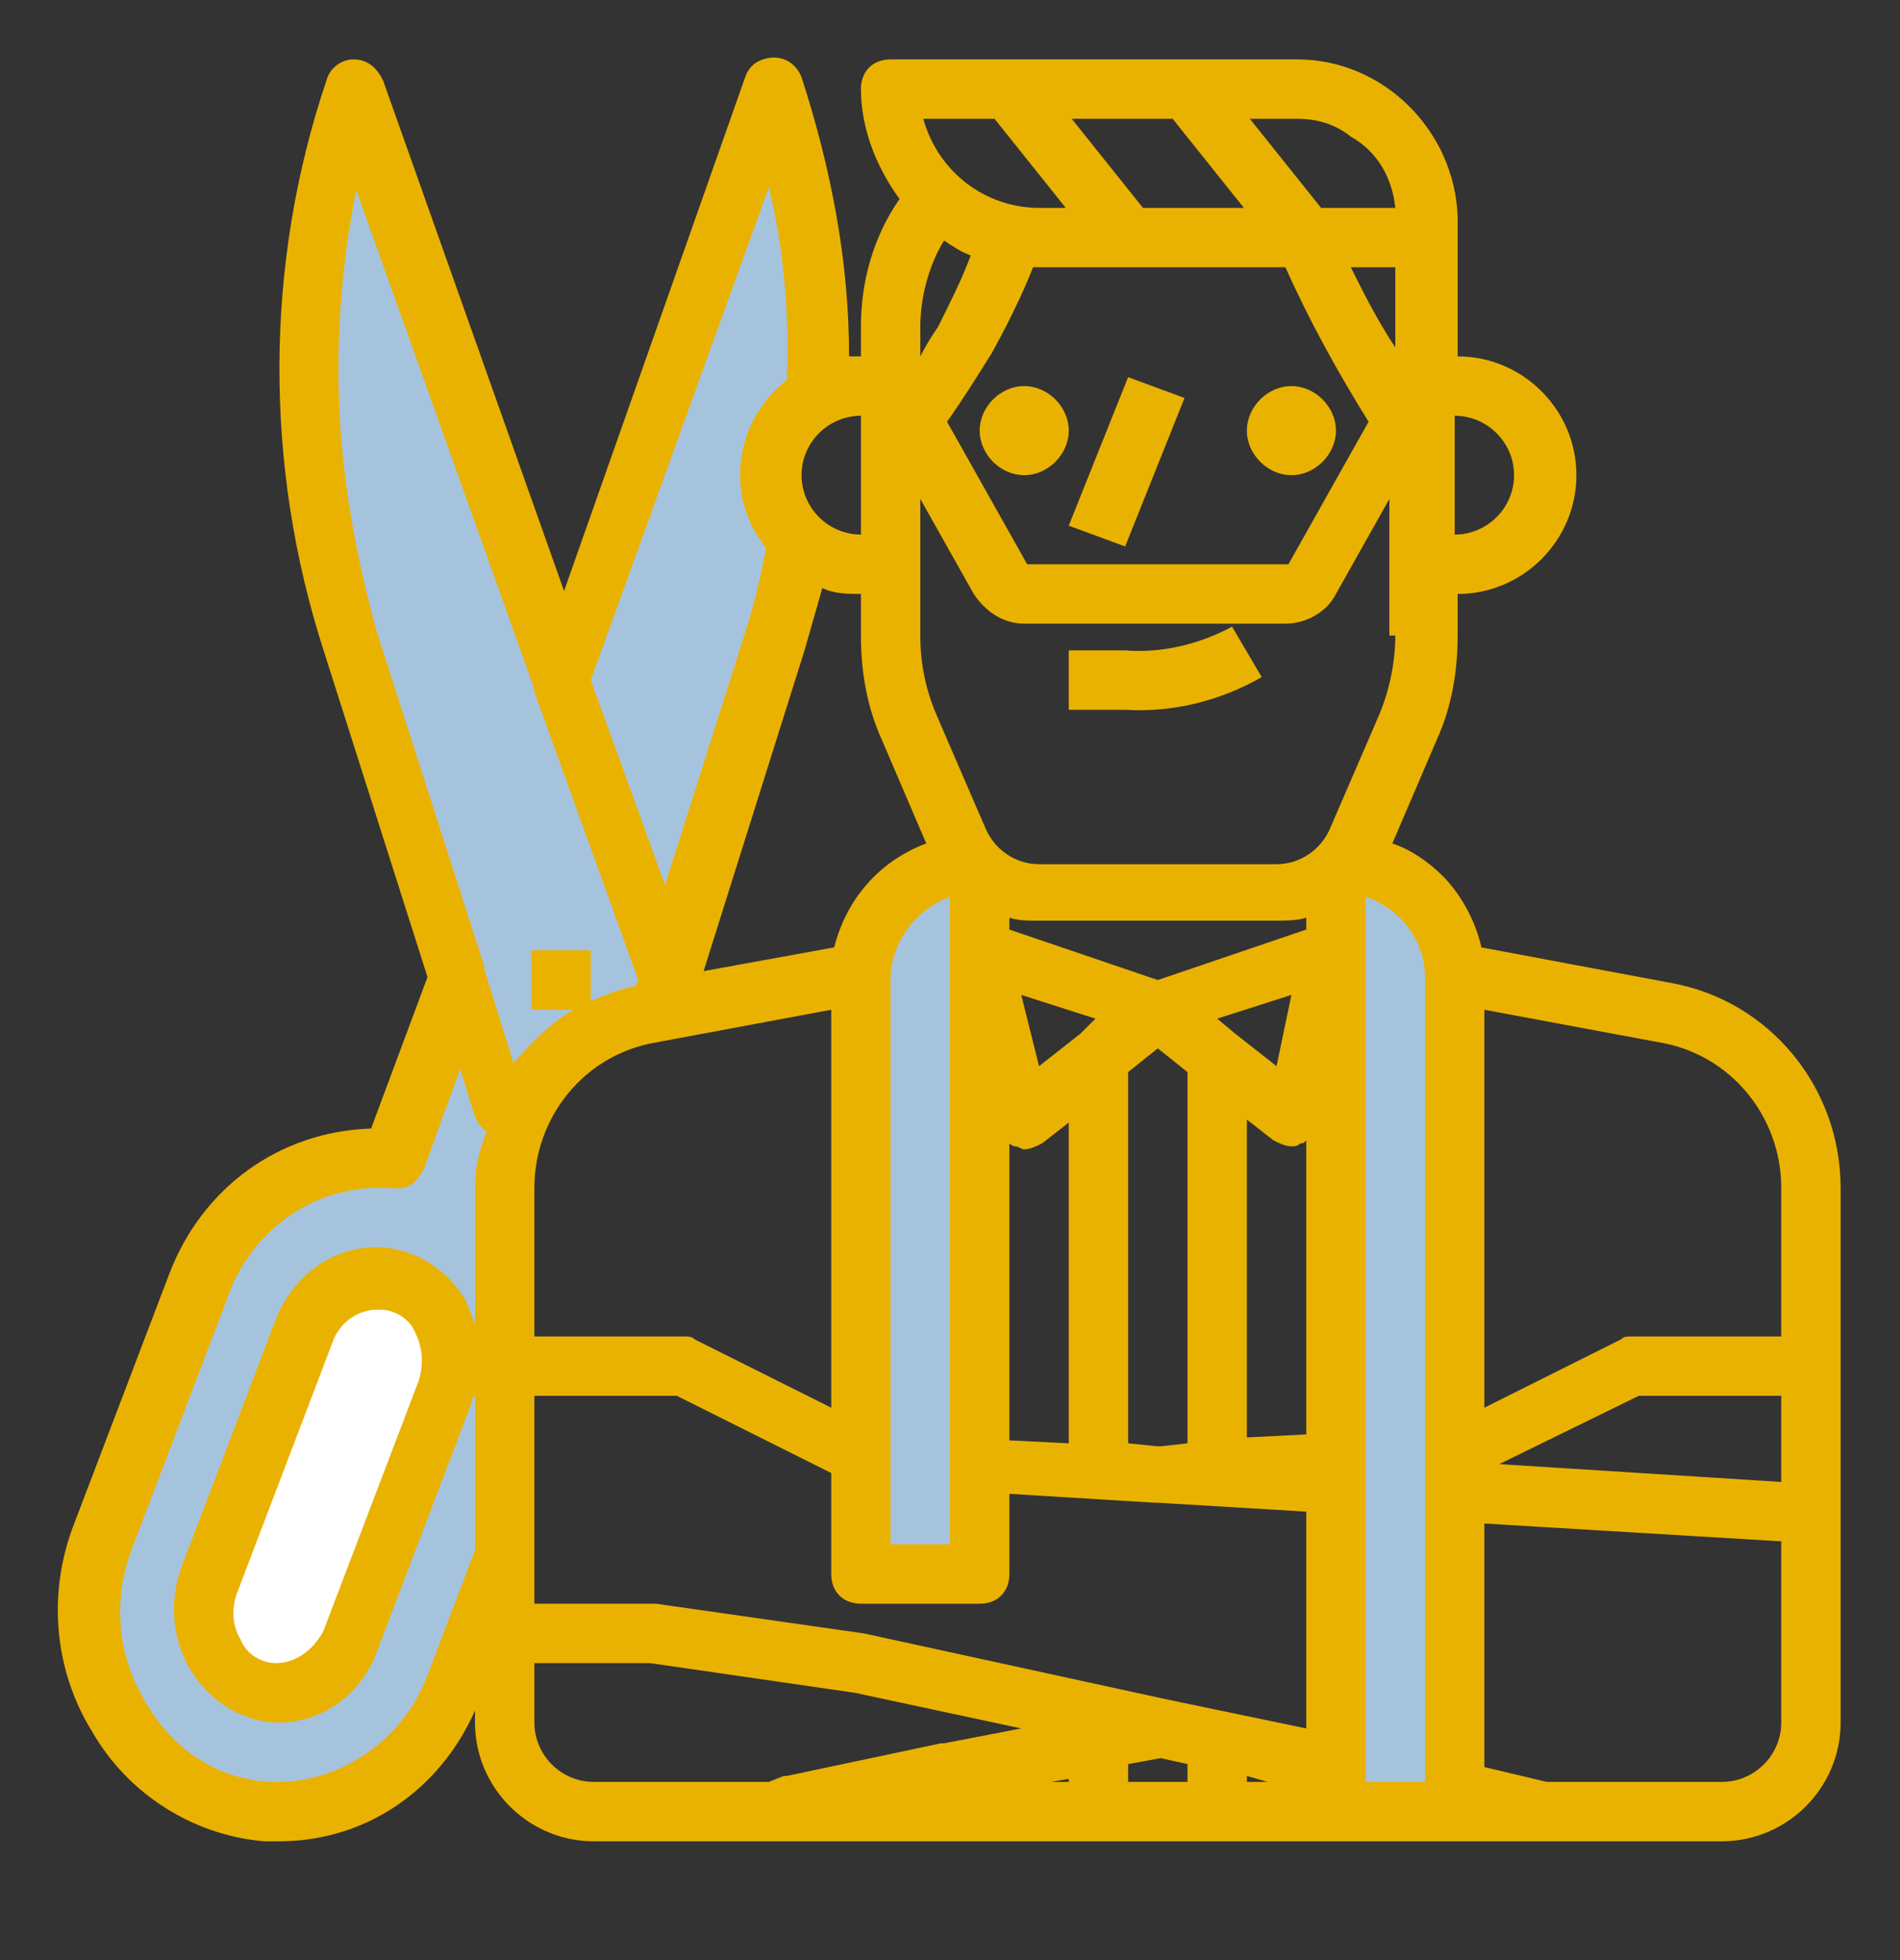 <?xml version="1.0" encoding="utf-8"?>
<!-- Generator: Adobe Illustrator 23.1.0, SVG Export Plug-In . SVG Version: 6.00 Build 0)  -->
<svg version="1.1" xmlns="http://www.w3.org/2000/svg" xmlns:xlink="http://www.w3.org/1999/xlink" x="0px" y="0px"
	 viewBox="0 0 64 66" style="enable-background:new 0 0 64 66;" xml:space="preserve">
<rect x="0" y="0" width="64" height="66" fill="#333333" stroke="none"/>
<style type="text/css">
	.stj{fill:#A6C3DE;}
	.stb{fill:#FFFFFF;}
	.stv{fill:#EAB200;}
</style>
<g id="Calque_2">
	<polygon class="stj" points="18.5,21.8 12,3.1 10.3,8.1 10.5,17.8 15.8,32.8 13.8,39.1 9.8,39.1 6.5,42.6 3,52.1 3.3,56.1 
		5.8,59.8 9,61.1 13.3,59.8 15.3,55.8 17,54.3 17.3,44.3 18,37.1 22.8,33.8 23.3,30.6 27.3,19.1 25.5,15.8 27.5,13.3 26,3.8 	"/>
	<polygon class="stb" points="12.3,43.3 10.5,44.3 8.3,50.1 6.3,53.3 8.3,56.1 10.8,56.6 12.8,51.3 15.3,45.1 13.5,43.3 	"/>
	<polygon class="stj" points="30.8,29.3 28.3,31.8 29,51.8 31,53.1 33,52.6 32.8,34.8 33,30.1 	"/>
	<polygon class="stj" points="46.5,29.1 48.8,31.6 49.5,54.8 48.8,60.6 45.3,60.8 44.8,50.3 45,30.3 	"/>
</g>
<g id="Calque_1">
	<g>
		<path class="stv" d="M56.3,33.1l-6.4-1.2c-0.2-0.9-0.7-1.8-1.3-2.4c-0.5-0.5-1.1-0.9-1.7-1.1l1.5-3.5c0.5-1.1,0.7-2.3,0.7-3.5V20
			c2.2,0,4-1.8,4-4s-1.8-4-4-4V8.1c0,0,0-0.1,0-0.1v0V7.3C49,4.4,46.6,2,43.7,2H30c-0.6,0-1,0.4-1,1c0,1.3,0.5,2.6,1.3,3.7
			C29.4,8,29,9.5,29,11v1c-0.1,0-0.3,0-0.4,0c0-3.2-0.6-6.3-1.6-9.4c-0.2-0.5-0.7-0.8-1.3-0.6c-0.3,0.1-0.5,0.3-0.6,0.6L19,19.9
			L12.9,2.7C12.7,2.3,12.4,2,11.9,2h0c-0.4,0-0.8,0.3-0.9,0.7c-2.1,6.2-2.1,13-0.1,19.2l3.5,11L12.5,38c-3.1,0.1-5.7,2-6.8,4.9
			l-3.2,8.4c-0.9,2.3-0.7,4.9,0.6,7c1.2,2.1,3.4,3.5,5.8,3.7c0.2,0,0.3,0,0.5,0c2.9,0,5.4-1.7,6.6-4.4V58c0,2.2,1.8,4,4,4h38
			c2.2,0,4-1.8,4-4V40C62,36.6,59.6,33.7,56.3,33.1z M60,49.9l-9.5-0.6l4.7-2.3H60V49.9z M39.2,57.2L29.1,55l-7-1c0,0-0.1,0-0.1,0
			h-4v-7h4.8l5.2,2.6V53c0,0.6,0.4,1,1,1h4c0.6,0,1-0.4,1-1v-2.7l4.9,0.3H39l0,0h0l5,0.3v7.3L39.2,57.2
			C39.3,57.2,39.3,57.2,39.2,57.2z M22.1,35.1L28,34v13.4l-4.6-2.3C23.3,45,23.2,45,23,45h-5v-5C18,37.6,19.7,35.5,22.1,35.1z
			 M31.8,8.1c0.3,0.2,0.6,0.4,0.9,0.5c-0.3,0.8-0.7,1.6-1.1,2.4c-0.2,0.3-0.4,0.6-0.6,1V11C31,10,31.3,8.9,31.8,8.1L31.8,8.1z
			 M43.3,9L43.3,9c0.8,1.8,1.8,3.6,2.8,5.2L43.4,19h-8.8l-2.7-4.8c0.5-0.7,1-1.5,1.5-2.3c0.5-0.9,1-1.9,1.4-2.9c0.1,0,0.2,0,0.3,0
			L43.3,9z M45.5,9H47v2.7C46.4,10.8,45.9,9.8,45.5,9z M29,15v3c-1.1,0-2-0.9-2-2s0.9-2,2-2V15z M27.1,21.9c0.2-0.7,0.4-1.4,0.6-2.1
			c0.4,0.2,0.9,0.2,1.3,0.2v1.4c0,1.2,0.2,2.4,0.7,3.5l1.5,3.5c-1.6,0.6-2.7,1.9-3.1,3.5l-4.4,0.8L27.1,21.9z M44,48.3l-2,0.1V37.7
			l0.9,0.7c0.2,0.1,0.4,0.2,0.6,0.2c0.1,0,0.2,0,0.3-0.1c0.1,0,0.1,0,0.2-0.1V48.3z M36.4,34.8L35,35.9l-0.6-2.4l2.5,0.8L36.4,34.8
			L36.4,34.8z M41.6,34.8L41.6,34.8l-0.6-0.5l2.5-0.8L43,35.9L41.6,34.8z M32,30.2V52h-2V33c0-0.1,0-0.1,0-0.2
			C30.1,31.6,30.9,30.6,32,30.2z M34,38.5c0,0,0.1,0.1,0.2,0.1c0.1,0,0.2,0.1,0.3,0.1c0.2,0,0.4-0.1,0.6-0.2l0.9-0.7v10.8l-2-0.1
			V38.5z M38,36.1l1-0.8l1,0.8v12.5l-0.9,0.1H39l-1-0.1V36.1z M44,31.3l-5,1.7l-5-1.7v-0.4c0.3,0.1,0.6,0.1,1,0.1h8
			c0.3,0,0.7,0,1-0.1V31.3z M42.7,60H42v-0.2L42.7,60z M47,21.4c0,0.9-0.2,1.9-0.6,2.8l-1.6,3.7c-0.3,0.7-1,1.2-1.8,1.2h-8
			c-0.8,0-1.5-0.5-1.8-1.2l-1.6-3.7c-0.4-0.9-0.6-1.8-0.6-2.8v-4.6l1.8,3.2c0.4,0.6,1,1,1.7,1h8.8c0.7,0,1.4-0.4,1.7-1l1.8-3.2V19
			l0,0V21.4z M51,16c0,1.1-0.9,2-2,2v-4C50.1,14,51,14.9,51,16z M45.5,4.6C46.4,5.1,46.9,6,47,7h-2.5l-2.4-3h1.6
			C44.4,4,45,4.2,45.5,4.6z M39.5,4l2.4,3h-3.4l-2.4-3H39C39.2,4,39.4,4,39.5,4z M33.5,4l2.4,3H35c-1.8,0-3.4-1.2-3.9-3H33.5z
			 M25.9,6.3c0.5,2.1,0.7,4.3,0.6,6.5c-1.7,1.3-2.1,3.8-0.8,5.5c0,0.1,0.1,0.1,0.1,0.2c-0.2,1-0.4,1.9-0.7,2.8l-2.7,8.5l-2.5-6.9
			L25.9,6.3z M11.4,12.5c0-2.1,0.2-4.1,0.6-6.1l6,16.8l0,0c0,0,0,0,0,0.1l3.5,9.7l-0.1,0.2c-0.5,0.1-1,0.3-1.5,0.5V32h-2v2h1.4
			c-0.8,0.5-1.4,1.1-2,1.8l-1-3.2c0,0,0-0.1,0-0.1l-3.6-11.2C11.9,18.4,11.4,15.5,11.4,12.5z M9.1,60c-1.8-0.1-3.3-1.1-4.2-2.7
			c-1-1.6-1.1-3.6-0.4-5.3l3.2-8.4c0.8-2.2,2.9-3.7,5.3-3.6l0.1,0l0.1,0c0.5,0.1,0.9-0.2,1.1-0.7l1.2-3.3l0.5,1.6
			c0.1,0.2,0.2,0.4,0.4,0.5C16.1,38.8,16,39.4,16,40v4.6c-0.1-0.3-0.2-0.5-0.3-0.8c-0.6-1-1.6-1.7-2.8-1.8c-1.6-0.1-3,0.9-3.6,2.4
			l-3.2,8.4c-0.4,1.1-0.3,2.4,0.3,3.4c0.6,1,1.6,1.7,2.8,1.8c0.1,0,0.2,0,0.2,0c1.5,0,2.8-1,3.3-2.4l3.2-8.4c0-0.1,0-0.1,0.1-0.2
			v5.2l-1.6,4.2C13.6,58.6,11.4,60.1,9.1,60z M14.1,46.5l-3.2,8.4C10.6,55.5,10,56,9.3,56c-0.5,0-1-0.3-1.2-0.8
			c-0.3-0.5-0.3-1.1-0.1-1.6l3.2-8.4c0.2-0.6,0.8-1.1,1.5-1.1c0,0,0.1,0,0.1,0c0.5,0,1,0.3,1.2,0.8C14.2,45.3,14.3,45.9,14.1,46.5z
			 M21,60h-1c-1.1,0-2-0.9-2-2v-2h3.9l6.9,1l5.6,1.2l-2.6,0.5c0,0-0.1,0-0.1,0l-5.2,1.1c0,0,0,0-0.1,0L25.9,60H21z M36,59.9V60h-0.6
			L36,59.9z M38,60v-0.6l1.1-0.2l0.9,0.2V60H38z M46,60V30.2c1.2,0.4,2,1.5,2,2.7c0,0,0,0.1,0,0.1v27H46z M60,56v2c0,1.1-0.9,2-2,2
			h-5.9L50,59.5v-8.2l10,0.6V56z M60,45h-5c-0.2,0-0.3,0-0.4,0.1L50,47.4V34l5.9,1.1c2.4,0.4,4.1,2.5,4.1,4.9V45z M33,14.5
			c0,0.8,0.7,1.5,1.5,1.5s1.5-0.7,1.5-1.5S35.3,13,34.5,13l0,0C33.7,13,33,13.7,33,14.5z M43.5,16c0.8,0,1.5-0.7,1.5-1.5
			S44.3,13,43.5,13S42,13.7,42,14.5S42.7,16,43.5,16L43.5,16z M37.9,18.4l-1.9-0.7l2-5l1.9,0.7L37.9,18.4z M41.5,21.1l1,1.7
			c-1.4,0.8-3,1.2-4.6,1.1H36v-2h1.9C39.1,22,40.4,21.7,41.5,21.1z"/>
	</g>
</g>
</svg>

